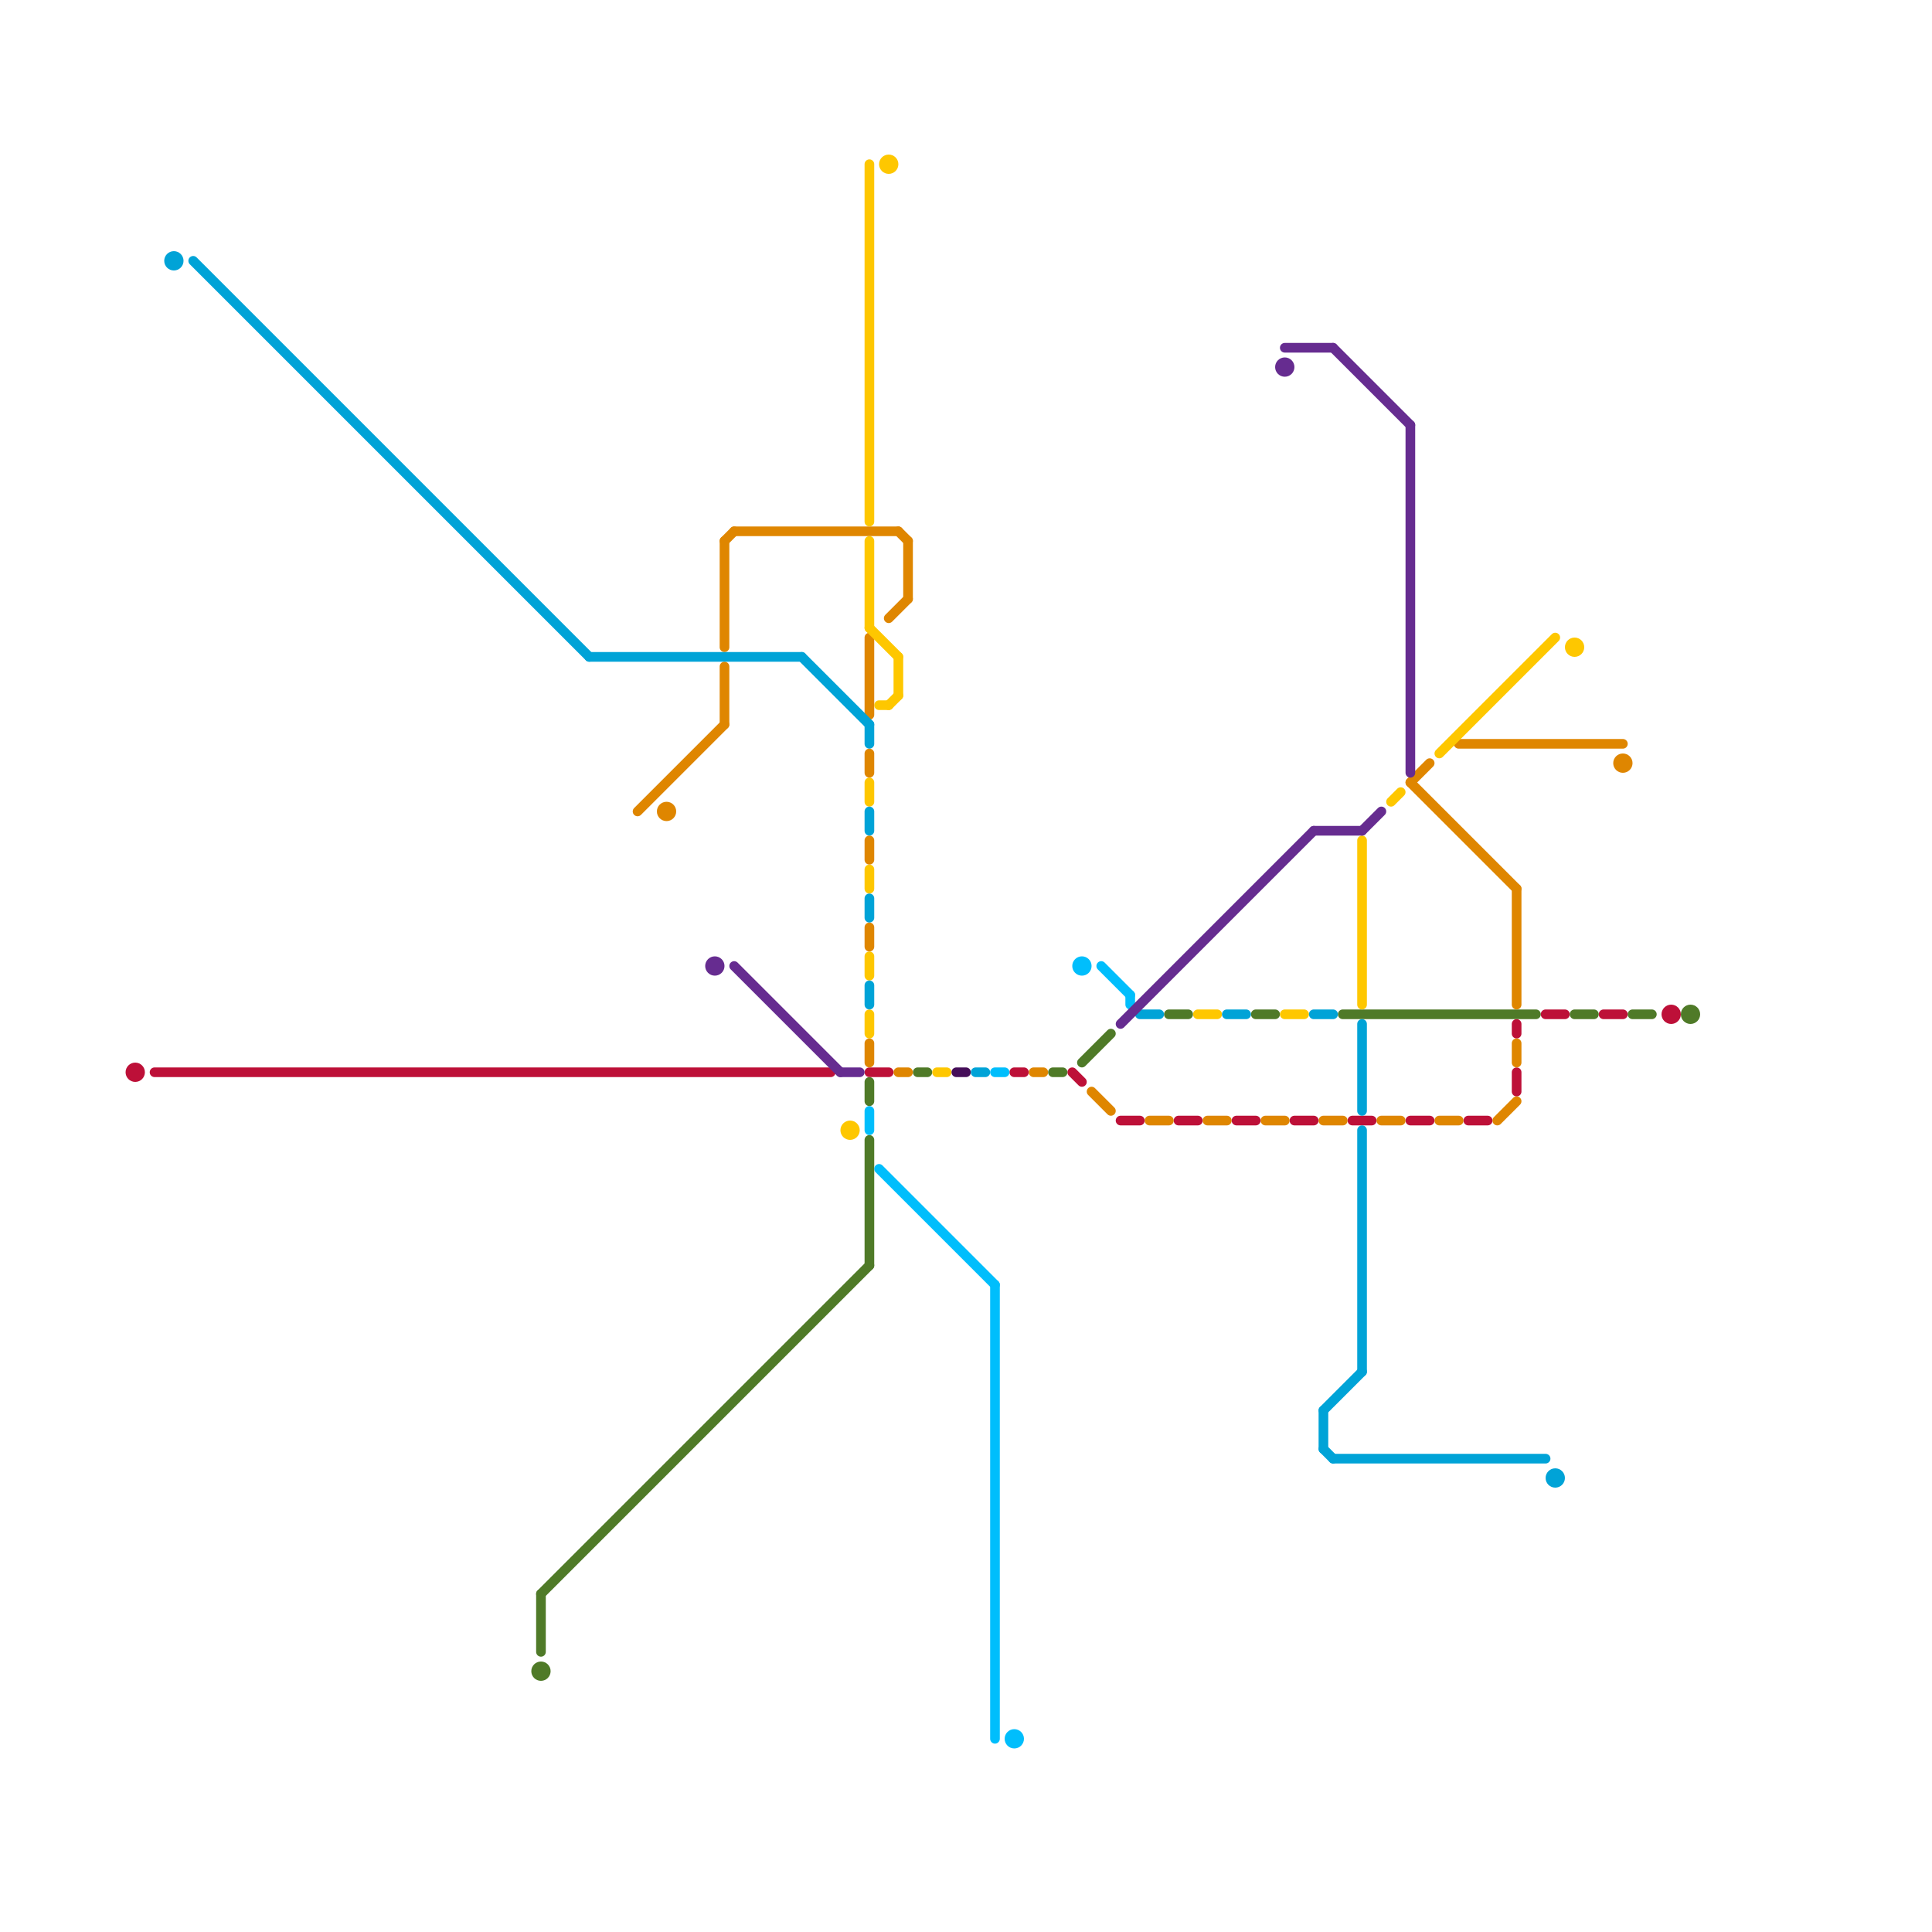 
<svg version="1.1" xmlns="http://www.w3.org/2000/svg" viewBox="0 0 200 200">
<style>line { stroke-width: 1; fill: none; stroke-linecap: round; stroke-linejoin: round; } .c0 { stroke: #bd1038 } .c1 { stroke: #4f7a28 } .c2 { stroke: #df8600 } .c3 { stroke: #fec700 } .c4 { stroke: #450e59 } .c5 { stroke: #00a3d7 } .c6 { stroke: #00befc } .c7 { stroke: #662c90 } .w1 { stroke-width: 1; }</style><line class="c0 " x1="134" y1="116" x2="136" y2="116"/><line class="c0 " x1="157" y1="106" x2="157" y2="107"/><line class="c0 " x1="90" y1="111" x2="92" y2="111"/><line class="c0 " x1="160" y1="105" x2="162" y2="105"/><line class="c0 " x1="122" y1="116" x2="124" y2="116"/><line class="c0 " x1="128" y1="116" x2="130" y2="116"/><line class="c0 " x1="146" y1="116" x2="148" y2="116"/><line class="c0 " x1="166" y1="105" x2="168" y2="105"/><line class="c0 " x1="140" y1="116" x2="142" y2="116"/><line class="c0 " x1="152" y1="116" x2="154" y2="116"/><line class="c0 " x1="105" y1="111" x2="106" y2="111"/><line class="c0 " x1="111" y1="111" x2="112" y2="112"/><line class="c0 " x1="157" y1="111" x2="157" y2="113"/><line class="c0 " x1="116" y1="116" x2="118" y2="116"/><line class="c0 " x1="16" y1="111" x2="86" y2="111"/><circle cx="173" cy="105" r="1" fill="#bd1038" /><circle cx="14" cy="111" r="1" fill="#bd1038" /><line class="c1 " x1="109" y1="111" x2="110" y2="111"/><line class="c1 " x1="112" y1="110" x2="115" y2="107"/><line class="c1 " x1="169" y1="105" x2="171" y2="105"/><line class="c1 " x1="90" y1="118" x2="90" y2="131"/><line class="c1 " x1="56" y1="165" x2="56" y2="171"/><line class="c1 " x1="56" y1="165" x2="90" y2="131"/><line class="c1 " x1="90" y1="112" x2="90" y2="114"/><line class="c1 " x1="139" y1="105" x2="159" y2="105"/><line class="c1 " x1="95" y1="111" x2="96" y2="111"/><line class="c1 " x1="130" y1="105" x2="132" y2="105"/><line class="c1 " x1="121" y1="105" x2="123" y2="105"/><line class="c1 " x1="163" y1="105" x2="165" y2="105"/><circle cx="175" cy="105" r="1" fill="#4f7a28" /><circle cx="56" cy="173" r="1" fill="#4f7a28" /><line class="c2 " x1="66" y1="84" x2="75" y2="75"/><line class="c2 " x1="92" y1="64" x2="94" y2="62"/><line class="c2 " x1="125" y1="116" x2="127" y2="116"/><line class="c2 " x1="113" y1="113" x2="115" y2="115"/><line class="c2 " x1="90" y1="96" x2="90" y2="98"/><line class="c2 " x1="75" y1="56" x2="76" y2="55"/><line class="c2 " x1="146" y1="81" x2="148" y2="79"/><line class="c2 " x1="76" y1="55" x2="93" y2="55"/><line class="c2 " x1="137" y1="116" x2="139" y2="116"/><line class="c2 " x1="94" y1="56" x2="94" y2="62"/><line class="c2 " x1="157" y1="92" x2="157" y2="104"/><line class="c2 " x1="90" y1="108" x2="90" y2="110"/><line class="c2 " x1="90" y1="66" x2="90" y2="74"/><line class="c2 " x1="151" y1="77" x2="168" y2="77"/><line class="c2 " x1="93" y1="55" x2="94" y2="56"/><line class="c2 " x1="155" y1="116" x2="157" y2="114"/><line class="c2 " x1="93" y1="111" x2="94" y2="111"/><line class="c2 " x1="119" y1="116" x2="121" y2="116"/><line class="c2 " x1="90" y1="78" x2="90" y2="80"/><line class="c2 " x1="157" y1="108" x2="157" y2="110"/><line class="c2 " x1="131" y1="116" x2="133" y2="116"/><line class="c2 " x1="143" y1="116" x2="145" y2="116"/><line class="c2 " x1="149" y1="116" x2="151" y2="116"/><line class="c2 " x1="107" y1="111" x2="108" y2="111"/><line class="c2 " x1="75" y1="56" x2="75" y2="67"/><line class="c2 " x1="90" y1="87" x2="90" y2="89"/><line class="c2 " x1="75" y1="69" x2="75" y2="75"/><line class="c2 " x1="146" y1="81" x2="157" y2="92"/><circle cx="69" cy="84" r="1" fill="#df8600" /><circle cx="168" cy="79" r="1" fill="#df8600" /><line class="c3 " x1="90" y1="81" x2="90" y2="83"/><line class="c3 " x1="124" y1="105" x2="126" y2="105"/><line class="c3 " x1="90" y1="56" x2="90" y2="65"/><line class="c3 " x1="141" y1="87" x2="141" y2="104"/><line class="c3 " x1="90" y1="17" x2="90" y2="54"/><line class="c3 " x1="97" y1="111" x2="98" y2="111"/><line class="c3 " x1="90" y1="90" x2="90" y2="92"/><line class="c3 " x1="90" y1="99" x2="90" y2="101"/><line class="c3 " x1="93" y1="68" x2="93" y2="72"/><line class="c3 " x1="133" y1="105" x2="135" y2="105"/><line class="c3 " x1="90" y1="105" x2="90" y2="107"/><line class="c3 " x1="91" y1="73" x2="92" y2="73"/><line class="c3 " x1="92" y1="73" x2="93" y2="72"/><line class="c3 " x1="144" y1="83" x2="145" y2="82"/><line class="c3 " x1="149" y1="78" x2="161" y2="66"/><line class="c3 " x1="90" y1="65" x2="93" y2="68"/><circle cx="88" cy="117" r="1" fill="#fec700" /><circle cx="92" cy="17" r="1" fill="#fec700" /><circle cx="163" cy="67" r="1" fill="#fec700" /><line class="c4 " x1="99" y1="111" x2="100" y2="111"/><line class="c5 " x1="90" y1="102" x2="90" y2="104"/><line class="c5 " x1="137" y1="150" x2="138" y2="151"/><line class="c5 " x1="136" y1="105" x2="138" y2="105"/><line class="c5 " x1="90" y1="75" x2="90" y2="77"/><line class="c5 " x1="137" y1="146" x2="137" y2="150"/><line class="c5 " x1="83" y1="68" x2="90" y2="75"/><line class="c5 " x1="138" y1="151" x2="160" y2="151"/><line class="c5 " x1="90" y1="93" x2="90" y2="95"/><line class="c5 " x1="118" y1="105" x2="120" y2="105"/><line class="c5 " x1="101" y1="111" x2="102" y2="111"/><line class="c5 " x1="90" y1="84" x2="90" y2="86"/><line class="c5 " x1="127" y1="105" x2="129" y2="105"/><line class="c5 " x1="61" y1="68" x2="83" y2="68"/><line class="c5 " x1="141" y1="106" x2="141" y2="115"/><line class="c5 " x1="141" y1="117" x2="141" y2="142"/><line class="c5 " x1="137" y1="146" x2="141" y2="142"/><line class="c5 " x1="20" y1="27" x2="61" y2="68"/><circle cx="18" cy="27" r="1" fill="#00a3d7" /><circle cx="161" cy="153" r="1" fill="#00a3d7" /><line class="c6 " x1="91" y1="121" x2="103" y2="133"/><line class="c6 " x1="103" y1="111" x2="104" y2="111"/><line class="c6 " x1="90" y1="115" x2="90" y2="117"/><line class="c6 " x1="117" y1="103" x2="117" y2="104"/><line class="c6 " x1="114" y1="100" x2="117" y2="103"/><line class="c6 " x1="103" y1="133" x2="103" y2="180"/><circle cx="105" cy="180" r="1" fill="#00befc" /><circle cx="112" cy="100" r="1" fill="#00befc" /><line class="c7 " x1="146" y1="44" x2="146" y2="80"/><line class="c7 " x1="133" y1="36" x2="138" y2="36"/><line class="c7 " x1="116" y1="106" x2="136" y2="86"/><line class="c7 " x1="136" y1="86" x2="141" y2="86"/><line class="c7 " x1="141" y1="86" x2="143" y2="84"/><line class="c7 " x1="76" y1="100" x2="87" y2="111"/><line class="c7 " x1="87" y1="111" x2="89" y2="111"/><line class="c7 " x1="138" y1="36" x2="146" y2="44"/><circle cx="133" cy="38" r="1" fill="#662c90" /><circle cx="74" cy="100" r="1" fill="#662c90" />


</svg>

